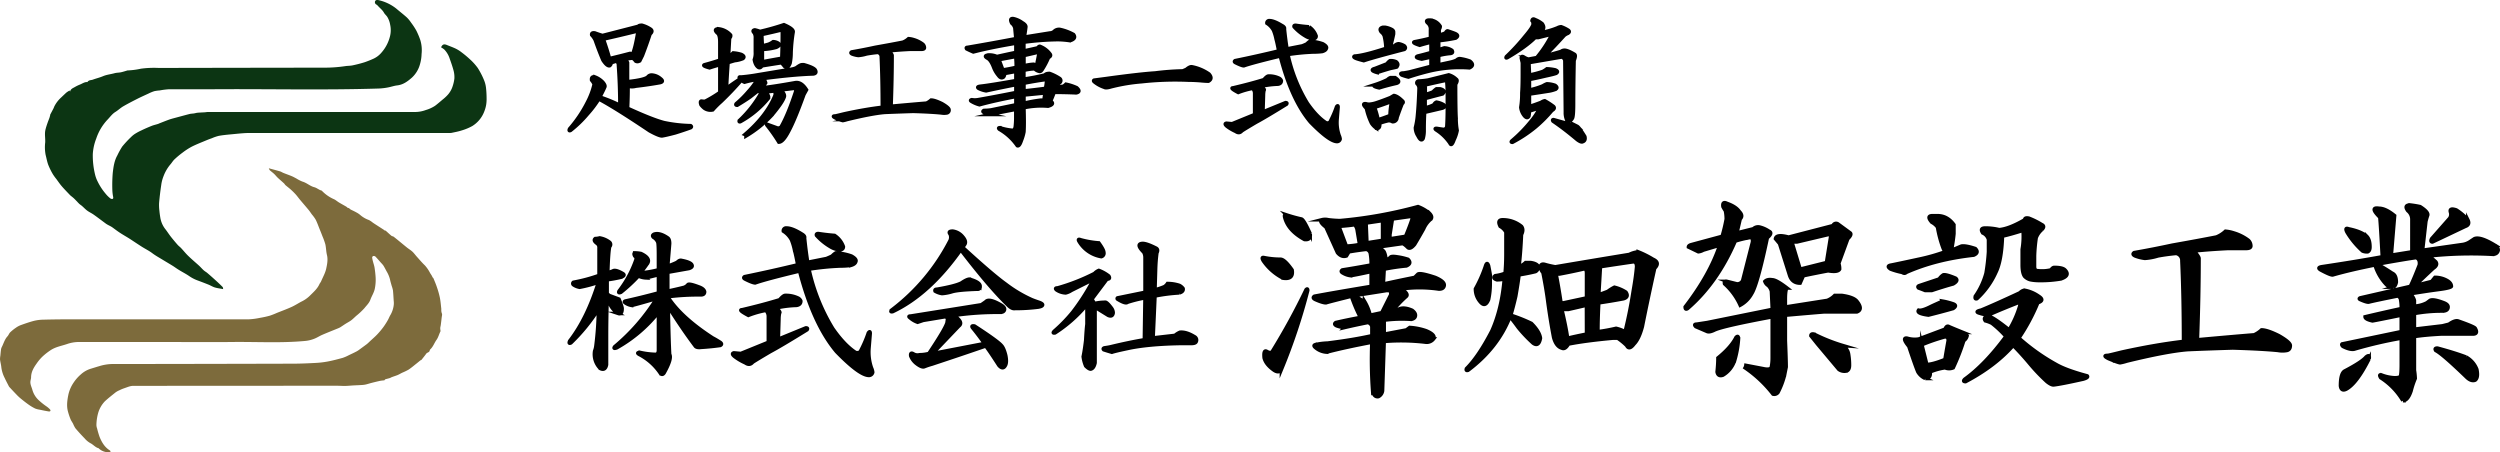 <svg xmlns="http://www.w3.org/2000/svg" viewBox="0 0 1417 256.4"><defs><style>.cls-1{fill:#7d6b3c;}.cls-2{fill:#0c3513;}.cls-3{stroke:#000;stroke-miterlimit:10;stroke-width:2px;}</style></defs><g id="&#x30EC;&#x30A4;&#x30E4;&#x30FC;_2" data-name="&#x30EC;&#x30A4;&#x30E4;&#x30FC; 2"><g id="&#x30EC;&#x30A4;&#x30E4;&#x30FC;_1-2" data-name="&#x30EC;&#x30A4;&#x30E4;&#x30FC; 1"><path class="cls-1" d="M152.37,95.38c2.39.65,4.41,1.18,6.41,1.77.65.2,1.22.62,1.86.87,1.53.62,3.1,1.15,4.62,1.79,1,.4,1.88.93,2.81,1.41a20,20,0,0,0,3.39,1.72c2.41.69,4.27,2.55,6.64,3.16,1.55.4,2.66,1.55,4.16,1.91a.47.47,0,0,1,.24.18,21.18,21.18,0,0,0,6.91,4.77c.94.47,1.74,1.2,2.64,1.75,1.32.79,2.66,1.52,4,2.29a5.19,5.19,0,0,1,.62.42c.18.14.34.43.51.42.8,0,1.13.73,1.73,1,1.11.53,2.23,1.06,3.3,1.67a11.33,11.33,0,0,1,2.2,1.55,15.56,15.56,0,0,0,4.74,2.67,13.23,13.23,0,0,1,2.16,1.47c2,1.33,4,2.59,6,3.89.33.22.64.47,1,.74.06-.13.12-.28.11-.26,1.11,1,2.24,2.07,3.43,3.06.36.3,1,.3,1.33.59,2.55,2,5.05,4.13,7.59,6.17,1,.78,2.08,1.41,3,2.27s1.71,2,2.59,2.95c1.49,1.66,2.93,3.37,4.54,4.9a20.73,20.73,0,0,1,2.88,4.24c.29.46.61.92.89,1.39a11.83,11.83,0,0,1,.55,1.12,1.32,1.32,0,0,1,.45.47c.7,1.69,1.43,3.38,2,5.12a47.79,47.79,0,0,1,1.64,5.84c.42,2.13.59,4.32.83,6.49a5.84,5.84,0,0,0,.3,2.45c.31.59,0,1.54-.09,2.33-.16,1.43-.33,2.86-.52,4.29-.07.56-.26,1.12-.3,1.69a8.15,8.15,0,0,0,.13,1.38c0,.16.09.36,0,.48-.81,1.6-1.2,3.38-2.28,4.89-1.23,1.72-1.88,3.85-3.51,5.33a1.3,1.3,0,0,0-.32.7c-.22,1.07-1.41,1-1.94,1.73-.86,1.21-1.8,2.36-2.73,3.52-.13.16-.43.16-.6.3-.75.59-1.47,1.21-2.22,1.8-1.48,1.16-2.91,2.4-4.48,3.44a32.65,32.65,0,0,1-3.62,1.75c-.92.45-1.79,1-2.72,1.37s-2.08.72-3.11,1.11c-.43.16-.82.44-1.25.57-.81.26-1.65.41-2.45.68-.25.09-.42.44-.54.57-.88.11-1.72.16-2.54.33-1.58.34-3.15.73-4.71,1.13-1.08.27-2.14.64-3.22.89a14.79,14.79,0,0,1-2.3.31c-1.65.11-3.3.16-5,.25-1.48.09-2.95.25-4.42.28s-3-.1-4.56-.1q-57.87,0-115.72.06c-1.68,0-3.37.82-5,1.34a21,21,0,0,0-2.73,1.15,10.78,10.78,0,0,0-2.23,1.24c-2,1.62-4.1,3.24-6,5a16.07,16.07,0,0,0-3.81,6.6,27,27,0,0,0-1,6.85,6,6,0,0,0,.38,1.92,46,46,0,0,0,1.46,4.94c1.24,3,2.88,5.78,5.77,7.54.21.13.32.43.48.66a3.27,3.27,0,0,1-.84.37,7.93,7.93,0,0,1-5.75-2c-.1-.09-.18-.25-.29-.28-1.85-.45-3-2.08-4.66-2.87A11.92,11.92,0,0,1,48,248.51c-1.81-1.86-3.57-3.77-5.25-5.76a15.44,15.44,0,0,1-1.32-2.56c-.44-.83-1-1.58-1.39-2.44A38.16,38.16,0,0,1,38.45,233c-.78-3.14-.31-6.25.32-9.39a19.75,19.75,0,0,1,3.13-7,22.48,22.48,0,0,1,3.94-4.41A14.79,14.79,0,0,1,51.43,209c1.61-.48,3.2-1,4.82-1.46a26.66,26.66,0,0,1,7-1.21q51.27-.06,102.56-.2c4.35,0,8.69-.19,13-.42a50.83,50.83,0,0,0,7-.82c2.86-.55,5.68-1.29,8.49-2.07a23.5,23.5,0,0,0,3.42-1.5c1.49-.7,3-1.41,4.43-2.16a12.9,12.9,0,0,0,1.66-1.1c1.37-1,2.75-2,4.09-3,.65-.51,1.23-1.12,1.84-1.68,1.42-1.32,2.9-2.57,4.23-4a44.84,44.84,0,0,0,3.47-4.19,41.65,41.65,0,0,0,2.38-3.75c.55-.94.9-2,1.49-2.92a14.78,14.78,0,0,0,1.9-6,10.11,10.11,0,0,0-.06-2c-.13-2-.22-4-.43-6A18.41,18.41,0,0,0,222,162c-.31-1.18-.7-2.35-.93-3.55a17.2,17.2,0,0,0-2-4.75c-.57-1.07-1.12-2.15-1.76-3.18A13,13,0,0,0,216,149c-1.08-1.22-2.13-2.47-3.27-3.64a1.55,1.55,0,0,0-1.25-.21,1,1,0,0,0-.54.83,14,14,0,0,0,.43,2.12c.31,1.23.75,2.43.94,3.67.29,1.91.51,3.83.61,5.75a25.38,25.38,0,0,1-.47,6.07c-.46,2.31-1.78,4.2-2.54,6.33-.69,1.92-2.18,3.23-3.35,4.74a39.67,39.67,0,0,1-4.72,4.42c-.73.67-1.44,1.36-2.19,2a12,12,0,0,1-1.36,1c-.84.52-1.71,1-2.55,1.53s-1.91,1.29-2.89,1.9a11.51,11.51,0,0,1-1.51.7c-2.91,1.19-5.84,2.34-8.73,3.59-1.58.69-3,1.67-4.65,2.27a18.78,18.78,0,0,1-4.7,1.15c-13.7,1.32-27.44.47-41.16.62s-27.53,0-41.29,0c-15.35,0-30.71,0-46.06,0a20.75,20.75,0,0,0-6.92,1.22c-3,1-6.21,1.55-8.92,3.29A34.21,34.21,0,0,0,24,202.18a24.87,24.87,0,0,0-3.16,3.76c-1.68,2.34-3.17,4.78-3.22,7.83,0,.79-.29,1.58-.38,2.38-.19,1.8.76,3.36,1.16,5a12.71,12.71,0,0,0,3.32,5.47,38.29,38.29,0,0,0,4.94,3.94A15,15,0,0,1,28.3,232a1.09,1.09,0,0,1,.3.87.92.92,0,0,1-.8.37c-1.72-.28-3.43-.62-5.14-1a12,12,0,0,1-2.76-.7,26.84,26.84,0,0,1-3.78-2.27c-1.61-1.14-3.15-2.37-4.67-3.62a28,28,0,0,1-2.29-2.2c-1.27-1.31-2.52-2.65-3.77-4a2.48,2.48,0,0,1-.4-.56c-.78-1.54-1.61-3.05-2.32-4.62a18.3,18.3,0,0,1-1.9-5.93c-.12-1.52-.56-3-.75-4.52a10.12,10.12,0,0,1,.17-2.11c.13-1.3.23-2.61.43-3.91a6.54,6.54,0,0,1,.64-1.59c.9-1.92,1.51-4,3-5.6.6-.64.87-1.6,1.49-2.21A23.88,23.88,0,0,1,9,185.77a12.25,12.25,0,0,1,2.73-1.48c2.5-.89,5-1.78,7.56-2.44a23.73,23.73,0,0,1,5.25-.66Q31.6,181,38.7,181q51.1,0,102.2,0a39.19,39.19,0,0,0,6.43-.84,55.05,55.05,0,0,0,5.53-1.21,42.28,42.28,0,0,0,4.07-1.59c2.75-1.1,5.55-2.12,8.25-3.34,1.9-.86,3.66-2,5.52-3a17.86,17.86,0,0,0,4.9-3.38c2-2,4.21-3.86,5.43-6.55.27-.59.75-1.09,1-1.69,1-2.37,2.34-4.68,2.87-7.15s1.07-5.1.41-7.76c-.48-1.94-.46-4-.9-6a37.48,37.48,0,0,0-1.66-4.62c-.49-1.3-1-2.59-1.54-3.88-.74-1.83-1.39-3.7-2.26-5.45a22.06,22.06,0,0,0-2.17-3c-.61-.84-1.18-1.73-1.84-2.53-1.57-1.9-3.2-3.76-4.78-5.65-.85-1-1.61-2.09-2.48-3.08a36.25,36.25,0,0,0-2.63-2.63c-1-.93-2.15-1.76-3.2-2.67-.35-.3-.56-.76-.9-1.07-1.16-1.07-2.38-2.09-3.53-3.17-.73-.69-1.34-1.5-2.07-2.19s-1.64-1.34-2.42-2.05A4.4,4.4,0,0,1,152.37,95.38Z"></path><path class="cls-2" d="M250,26.83c.73-1.67,1.63-2,3.18-1.37s3.42,1.3,5.07,2.08a18.71,18.71,0,0,1,3.21,2,56.5,56.5,0,0,1,4.82,4,31.88,31.88,0,0,1,4.52,5,44,44,0,0,1,3.54,6.86,15.89,15.89,0,0,1,1.13,4.37,53.63,53.63,0,0,1,.33,5.82,20.54,20.54,0,0,1-.21,3.59,17.78,17.78,0,0,1-1,3.73,16.56,16.56,0,0,1-6.88,8.52,29.52,29.52,0,0,1-5.91,2.47c-1.91.63-3.91,1-5.87,1.41a5.43,5.43,0,0,1-1.21.06q-56.53,0-113.08,0c-3.61,0-7.22.47-10.82.79-2.29.21-4.58.44-6.84.85a24.5,24.5,0,0,0-3.84,1.31c-1.08.39-2.16.78-3.22,1.23-2.73,1.15-5.5,2.21-8.14,3.53a38,38,0,0,0-5.12,3.29A50.5,50.5,0,0,0,99,90.23c-1,.9-1.64,2.12-2.54,3.1a22.52,22.52,0,0,0-3.77,6.54,20.42,20.42,0,0,0-1.3,5c-.51,3.38-.92,6.79-1.22,10.2a25.93,25.93,0,0,0,.19,4.48c.13,1.46.35,2.92.6,4.37a16,16,0,0,0,.61,2.12,14,14,0,0,0,2.37,4.12c1.08,1.45,2.08,3,3.19,4.38s2.35,2.88,3.59,4.27c.64.71,1.45,1.26,2.1,2,1.34,1.43,2.56,3,4,4.35,1.92,1.87,4,3.6,6,5.42.92.85,1.73,1.82,2.67,2.65.65.6,1.47,1,2.14,1.6,1.7,1.45,3.37,2.94,5,4.44,1.21,1.1,2.4,2.23,3.55,3.39.22.23.2.69.33,1.21-1.77-.34-3.29-.51-4.74-.94-1.24-.38-2.37-1.11-3.58-1.6-2.11-.85-4.23-1.65-6.36-2.44a21.19,21.19,0,0,1-4.66-2.45c-1.89-1.29-4-2.34-5.91-3.54-1-.61-2-1.33-3-2-2-1.25-4.07-2.45-6.1-3.69s-4-2.31-5.83-3.69-3.88-2.38-5.81-3.59c-2.37-1.5-4.69-3.08-7-4.58-1.84-1.17-3.75-2.23-5.57-3.42-1.53-1-3-2.15-4.47-3.2a19.85,19.85,0,0,0-1.81-1,16.67,16.67,0,0,1-1.54-.89c-2.33-1.71-4.63-3.49-7-5.16-1.16-.83-2.5-1.42-3.65-2.26s-2-1.82-3.05-2.71c-.52-.45-1.12-.79-1.61-1.27-1-1-1.87-2-2.85-2.93-.62-.6-1.33-1.11-2-1.67a3.87,3.87,0,0,1-.41-.4c-1.05-1.1-2.11-2.19-3.13-3.3-.75-.81-1.49-1.63-2.17-2.5s-1.53-2.08-2.29-3.12a29,29,0,0,1-2-2.77,39,39,0,0,1-2.6-5.27c-.68-1.81-1-3.76-1.5-5.65a23.24,23.24,0,0,1-.25-7.11c.09-1.68-.15-3.37-.12-5A11,11,0,0,1,25.89,73c.33-1.22.73-2.41,1.15-3.6.31-.9.69-1.77,1-2.66.16-.46.27-1,.4-1.43,0-.09,0-.22,0-.3.61-1.17,1.24-2.33,1.85-3.51.23-.46.39-1,.63-1.44a17.53,17.53,0,0,1,3.73-4.79c1-.94,2-1.92,3-2.82a15,15,0,0,1,1.82-1.16l.24.7c.29-1.58,1.55-2,2.63-2.61A19.62,19.62,0,0,1,45.13,48c1.46-.54,2.76-1.62,4.44-1.49.66-1.19,2-1,3-1.35,1.94-.72,4-1.19,5.88-2,2.1-.88,4.34-1.06,6.49-1.67,1.14-.32,2.37-.27,3.54-.51S70.84,40.35,72,40c.06,0,.12-.07.18-.07a42.87,42.87,0,0,0,7.73-1,55.48,55.48,0,0,1,10-.42q46.82-.1,93.63-.16a78.45,78.45,0,0,0,12.06-.85c1.41-.22,2.88-.16,4.28-.46,2.28-.48,4.56-1.06,6.78-1.76a56.38,56.38,0,0,0,5.25-2.11,13,13,0,0,0,4.26-3.3,21.86,21.86,0,0,0,4.8-9,14.17,14.17,0,0,0,.18-6.8,12.43,12.43,0,0,0-1.62-4.46c-.55-.87-1.43-1.54-1.92-2.44-.87-1.58-2.33-2.58-3.45-3.9a4.57,4.57,0,0,0-.66-.58c-.15-.12-.35-.19-.5-.32a1.48,1.48,0,0,1-.2-2A1.58,1.58,0,0,1,214.2,0a24.87,24.87,0,0,1,10.57,5c1.91,1.65,3.93,3.18,5.8,4.87A18.12,18.12,0,0,1,233,12.82,39.43,39.43,0,0,1,236,17.39a44.55,44.55,0,0,1,2.17,5.13,19.65,19.65,0,0,1,.78,8.1,22.91,22.91,0,0,1-1,6.12A16,16,0,0,1,233.47,44c-2.45,2.14-4.92,4-8.29,4.4-1.8.2-3.54.85-5.33,1.17a34.58,34.58,0,0,1-5.06.6c-31.63,1-63.26.18-94.89.42-8.05.06-16.09,0-24.14,0a42.92,42.92,0,0,0-5.24.67,22.56,22.56,0,0,0-3,.4A22.12,22.12,0,0,0,84.23,53c-2.14,1-4.28,1.94-6.37,3-2.68,1.36-5.36,2.74-8,4.26-1.57.92-2.91,2.23-4.46,3.19-1.82,1.13-3,2.86-4.45,4.36a29.08,29.08,0,0,0-6.41,10.76,28.59,28.59,0,0,0-1.94,8.74A45.31,45.31,0,0,0,53.9,99a17.84,17.84,0,0,0,1.5,4,32.6,32.6,0,0,0,4.38,6.7,16.66,16.66,0,0,0,2.72,2.72,1.62,1.62,0,0,0,1.32.32c.58-.29.33-1,.24-1.52a24.71,24.71,0,0,1-.39-3.73A83.89,83.89,0,0,1,63.91,98c.4-3.38.85-6.82,2.58-9.89a43.26,43.26,0,0,1,2.76-5,57.38,57.38,0,0,1,5-5.4,13.35,13.35,0,0,1,2.51-2,29.46,29.46,0,0,1,3.42-1.82C82,73,84,72.14,85.91,71.37c1.16-.46,2.39-.73,3.59-1.1.18,0,.35-.16.53-.23,1.9-.74,3.8-1.51,5.72-2.21,1.11-.4,2.26-.69,3.39-1l4.68-1.26c1.27-.34,2.54-.68,3.83-1,.75-.16,1.53-.16,2.29-.28s1.35-.33,2-.39c1.24-.12,2.49-.14,3.74-.23.73,0,1.46-.19,2.19-.19q58.53,0,117,0a17.76,17.76,0,0,0,6.43-1.1,20,20,0,0,0,5.3-2.42c1.48-1.12,2.89-2.35,4.31-3.55a22.13,22.13,0,0,0,2.44-2.2,13.28,13.28,0,0,0,3.24-5.42,22.64,22.64,0,0,0,.95-4.17,14.42,14.42,0,0,0-.4-4.39c-.62-2.39-1.44-4.74-2.28-7.06A13,13,0,0,0,251.75,28,13.35,13.35,0,0,0,250,26.83Z"></path><path class="cls-3" d="M368.47,16.36q2,1.17,0,2.91-2,6.11-4.36,12.21l-1.45,2.9a2.07,2.07,0,0,1-2.32.29,7.58,7.58,0,0,0-1.75-1.74c-1.74.19-3.2.39-4.36.58a6,6,0,0,1,1.46,2V46.3c7-.77,10.84-1.75,11.62-2.91a2.79,2.79,0,0,1,2-.87,8.28,8.28,0,0,1,5,2c1.54,1.17,1.45,1.94-.29,2.33q-6.4,1.15-13.66,2a8.26,8.26,0,0,1-4.36,0q0,6.41-.29,12.5,13.95,6.39,20.63,8.14a80.75,80.75,0,0,0,15.11,1.74c.58.39.58.78,0,1.16q-4.06,1.45-8.72,2.91-5.52,1.45-7.55,1.74-1.74,0-7-2.9-19.47-13.08-28.77-18A60.21,60.21,0,0,1,333,64.61a64.26,64.26,0,0,1-9.59,9.3c-.78.38-1,.09-.58-.88A71.76,71.76,0,0,0,333,57.92a42.37,42.37,0,0,0,3.78-10.17,8.9,8.9,0,0,0-1.46-2.32c-.19-1.55.48-2.13,2-1.75a12.05,12.05,0,0,1,4.36,2.91c1,1.16,1.35,2,1.16,2.61Q342,51.24,340,55a84.91,84.91,0,0,1,11.34,4.65q0-11.62-.88-23.54a2.77,2.77,0,0,0-1.16-1.46c-1.16.39-2.13.68-2.9.87a2,2,0,0,1-.88,1.75c-1,.19-2.23-.87-3.77-3.2q-2.34-5.52-4.36-11.33a11.14,11.14,0,0,0-2-2.91c-.19-1,.39-1.35,1.75-1.16,1.54.58,3,1.07,4.36,1.45l20.34-5.23c.19-.39.87-.58,2-.58A16.51,16.51,0,0,1,368.47,16.36ZM342,22.18q2,5.52,3.48,11,6.11-1.45,11.63-2.91a4.56,4.56,0,0,0,1.45.29q1.46-3.2,2.91-11.91.28-.87-.87-.87Q351,20.15,342,22.18Z"></path><path class="cls-3" d="M414.1,19.85a1.66,1.66,0,0,1-.58,1.74q-.3,5.23-.58,10.76A29,29,0,0,0,415.55,30a20.16,20.16,0,0,1,4.65.87q2.32,1.17.88,2.33a16.33,16.33,0,0,1-4.65,1.16c-1.36.39-2.62.78-3.78,1.16q-.58,8.15-.87,14.54,3.48-2.62,7.55-5.24c-.58-1-.39-1.35.58-1.16q3.49-.28,7.27-.87l20.92-3.49a10.55,10.55,0,0,0,3.2-.87c1.55-1.16,2.62-1.74,3.2-1.74h1.16q5.23,1.45,6.39,2.9c.78,1.36.39,2.14-1.16,2.33q-10.75.29-28.48,2.61c1.16,1.17,1.64,2,1.45,2.62a13.41,13.41,0,0,1-2,2.61q5.81-.57,18.89-2.9,3.48-.59,6.39,4.07l-1.45,2.61q-5.24,14.53-8.72,20.93-3.19,6.11-5.52,6.1A93.49,93.49,0,0,0,434.73,71a.37.37,0,0,1,0-.58l6.4,2.32a12.42,12.42,0,0,1,1.45-.58q4.07-7,8.43-20.34a1.42,1.42,0,0,0-.87-1.74q-4.65.59-7.56.87,2.32,2.32,2,3.78-.89,3.2-7.27,10.75A65.87,65.87,0,0,1,422.82,77.1a.93.93,0,0,0-.58-.87q12.5-10.74,17.14-22.38V51.53c-1.74.19-3.58.39-5.52.58a5.24,5.24,0,0,1,1.75,2.62v.87a54.17,54.17,0,0,1-16,13.37c-.58.19-.77,0-.58-.59a65.55,65.55,0,0,0,12.5-16,4.12,4.12,0,0,0-2.33-.58c-1,.78-2.32,1.84-4.07,3.2-1.93,1.35-4.36,2.9-7.26,4.65-.78,0-1-.29-.58-.88a59.48,59.48,0,0,0,7-7,39,39,0,0,0,4.94-6.69A49.36,49.36,0,0,0,422,46.59a4.56,4.56,0,0,1-1.75-1.16q-5.52,6.39-11.62,12.2a53.21,53.21,0,0,0-4.65,4.65,6.07,6.07,0,0,1-4.65-.87,10.33,10.33,0,0,1-2-2c-.58-1.75-.29-2.42.88-2h1.45A71.19,71.19,0,0,0,408,52.4V36.71c-2.14.58-4.07,1.16-5.81,1.74q-4.37-1.16-2.91-1.74c2.91-.78,5.81-1.65,8.72-2.62V23.92q0-4.37-1.46-5.23-2.32-2.32.88-2.33A10.78,10.78,0,0,1,414.1,19.85Zm35.46-1.74A91.09,91.09,0,0,0,448.39,30a29.28,29.28,0,0,1-.58,5.81C447,38,446,38.55,444.62,37.58a15.06,15.06,0,0,0-1.75-2c-3.88.59-7.55,1.17-11,1.75q-.87,1.45-2,.87c-1.16-.77-1.93-2.23-2.32-4.36a10.92,10.92,0,0,0,.58-4.36V21.59a5.41,5.41,0,0,0-.58-2.9c-1-1-.87-1.55.29-1.75a17.24,17.24,0,0,1,2.91.88A138,138,0,0,0,444.33,14C448,15.59,449.75,16.94,449.56,18.11Zm-17.73,1.45c0,1.36.09,3.49.29,6.39,1-.19,2.13-.48,3.49-.87a11.17,11.17,0,0,0,2.61-1.45,5.63,5.63,0,0,1,2.91.87c1,.78.58,1.55-1.16,2.33A33.7,33.7,0,0,1,432.12,28v7q4.65-.87,11-2,.29-7.26.29-14.24c0-1-.19-1.55-.58-1.75C440,17.72,436.28,18.59,431.83,19.56Z"></path><path class="cls-3" d="M517.85,22.47a16.13,16.13,0,0,1,5.23,2.61,2.8,2.8,0,0,1,.88,2c0,.58-.59.87-1.75.87h-6.39q-6.11.29-11.92.87c1.17,1.36,1.75,2.23,1.75,2.62q0,12.78-.58,28.77,12.78-1.16,20.05-1.75a9.61,9.61,0,0,0,2.61-1.74c1.36,0,3.39.68,6.11,2q4.06,2.34,4.07,3.49A1.57,1.57,0,0,1,536.74,64a9,9,0,0,1-3.19,0q-5.82-.59-16-.88-9.58.3-16,.58-7.27.59-21.51,4.07a17.18,17.18,0,0,1-2.32.58,20.22,20.22,0,0,1-4.07-1.45c-1.56-.77-1.65-1.16-.29-1.16q.28,0,4.94-1.16,11.91-2.62,21.79-3.78,0-15.69-.58-28.48a2.52,2.52,0,0,0-2-2.62q-3.21.3-6.39.87a20.51,20.51,0,0,1-4.65.88A14.36,14.36,0,0,1,483,30.6c-.78-.38-.87-.77-.29-1.16q6.68-1.15,13.37-2.61,9.87-1.75,15.69-2.91a10.31,10.31,0,0,0,3.2-2A12.17,12.17,0,0,1,517.85,22.47Z"></path><path class="cls-3" d="M579.46,12.88c1.36.77,2,1.55,2,2.32q-.3,2.61-.87,5.81l14.53-2.32a3.66,3.66,0,0,0,2.61-1.16,4,4,0,0,1,2.91-.88,28.17,28.17,0,0,1,7.85,2.91c1.16,1.55.48,2.72-2,3.49a47.47,47.47,0,0,0-7.26-.58,158.34,158.34,0,0,0-18.89,1.45v4.94q4.06-.87,7.84-1.74c.39-.58.77-.88,1.17-.88a12.88,12.88,0,0,1,5.81,4.36q.87,1.17-.87,2a42.77,42.77,0,0,1-3.49,6.68c-.58,1-1.16,1.36-1.75,1.16A5,5,0,0,1,586.44,39a28.48,28.48,0,0,0-6.1.87v4.94a115.79,115.79,0,0,0,11.91-2.32c.39-.58,1.26-.87,2.62-.87a27.23,27.23,0,0,1,5.81,2.9,1.46,1.46,0,0,1,0,2.33c-.58.19-1.07,1-1.45,2.32a29.36,29.36,0,0,0,3.48-.29,8.76,8.76,0,0,0,1.46-1.16,28.88,28.88,0,0,1,6.1,2q2.61,2.34-.29,2.91-5.82-.28-12.5-.29a48.4,48.4,0,0,1-2,4.94c1.74,1.16,1.26,2.14-1.45,2.91a46.67,46.67,0,0,0-13.66.87q.28,9.59,0,13.66a25.66,25.66,0,0,1-1.46,4.94c-.77,2.32-1.55,3.29-2.32,2.91a31.22,31.22,0,0,0-10.17-9.31c-.58-.58-.49-.87.29-.87a34.51,34.51,0,0,0,7,1.46c1,0,1.55-.68,1.75-2a43.45,43.45,0,0,0,.29-4.65V62q-10.47,2-14.53,2.91a17.15,17.15,0,0,1-3.49-1.17c-.78-.38-.78-.77,0-1.16a28,28,0,0,0,4.07-.29l14-2.9V54.73q-12.21,2.33-20.64,4.65a17.57,17.57,0,0,1-4.65-2c-.58-.38-.48-.68.29-.87a10.68,10.68,0,0,0,3.49,0q8.43-1.45,21.51-4.07V48q-10.19,2-16.86,3.49a14.28,14.28,0,0,1-4.36-1.45c-.78-.59-.39-1,1.16-1.17q5.24-.57,20.06-3.19V40.48c-3.11.59-5.23,1-6.4,1.17a2.8,2.8,0,0,1-.58,2q-1.46,1.17-2.9-.87a15.59,15.59,0,0,1-2.62-4.36c-1.16-3.1-2.43-4.94-3.78-5.52q-2.32-1.45,1.16-1.75a11,11,0,0,1,4.36.88q5.24-1.17,10.76-2.33V24.5q-11.93,2-20.64,4.07l-3.49.87c-1.35-.58-2.61-1.16-3.77-1.74-.39-.58-.2-.87.58-.87q13.65-2.32,27.32-4.94c-.2-1.94-.39-4-.59-6.11a5.24,5.24,0,0,0-1.74-2.61q-1.46-2.91.87-2.62A13.1,13.1,0,0,1,579.46,12.88ZM566.39,33.8l.29,1.16,1.74,4.65c2.52-.38,5-.87,7.56-1.45a47.58,47.58,0,0,0-.29-6.1Zm14-2.32v5.81a29.33,29.33,0,0,1,5.52-.87,1.44,1.44,0,0,0,1.74,0c.39-1.75.77-3.68,1.16-5.82a.77.77,0,0,0-.87-.87Zm0,15.69v4.36q5.8-.59,12.2-1.45a32.35,32.35,0,0,0,.58-3.78c.19-.77,0-1.17-.58-1.17C589.44,45.53,585.37,46.2,580.34,47.17Zm0,6.68V58.5a80.78,80.78,0,0,1,9.59-1.74h1.74c.19-1.55.39-2.91.58-4.07C588.37,53.08,584.41,53.47,580.34,53.85Z"></path><path class="cls-3" d="M675.66,37.87a25.25,25.25,0,0,1,9.59,4.07q2.32,2.61-.29,4.07c-1.16,0-2.72-.1-4.65-.29q-3.48-.28-6.68-.29a174.35,174.35,0,0,0-26.45.87,102.37,102.37,0,0,0-17.44,2.9c-1.94.58-3.19.68-3.78.29a17.68,17.68,0,0,1-5.81-3.19q-.58-.59,0-.87l6.69-.88q18.88-2.61,27.9-3.19a147.74,147.74,0,0,1,15.69-1.17l2-.87C673.82,38.16,674.88,37.68,675.66,37.87Z"></path><path class="cls-3" d="M719,43.1a13.06,13.06,0,0,1,5.82,1.16,2.67,2.67,0,0,1,1.45,1.46c0,1.16-.68,1.84-2,2a51,51,0,0,0-9.3,1.16c1.36,1.36,1.84,2.14,1.46,2.33a14.34,14.34,0,0,0-.29,2.9l-.29,9.3,12.78-5.23c.78,0,1,.29.58.87Q716.94,66.64,712,69.26q-6.4,3.78-8.14,4.94c-1,1.16-2.13,1.25-3.49.29a25.93,25.93,0,0,1-4.94-2.91c-1.16-1-1.26-1.55-.29-1.74l3.2.29,12.79-5.23V53a3.91,3.91,0,0,0-1.17-2.9,44.81,44.81,0,0,0-8.13,2.32c-3.3-1.74-4.27-2.62-2.91-2.62q9.87-2.31,17.44-4.65C717.51,43.78,718.38,43.1,719,43.1Zm7.85-28.48c1,.58,1.35,1.16,1.16,1.74q.59,5.82,1.46,11.34L738.14,26c1-.38,1.84-.77,2.62-1.16a8.09,8.09,0,0,1,1.74-1.45,26.17,26.17,0,0,1,7.27,1.45c1.74,1,2.42,1.84,2,2.62-.19.77-1,1.35-2.32,1.74a38.73,38.73,0,0,1-4.94.29A125.2,125.2,0,0,0,730,30.89a89.24,89.24,0,0,0,11,27.61q5.24,7.56,10.46,11a2.09,2.09,0,0,0,2.33-.29,58.09,58.09,0,0,0,3.78-8.72c.58-.77.87-.68.87.29-.2,2.32-.39,4.65-.58,7a22.46,22.46,0,0,0,1.16,9,6.89,6.89,0,0,1,.58,2,1.8,1.8,0,0,1-2,1.45q-4.36-.28-14.83-11Q732,56.46,725.65,31.77,709.95,35.55,705,37.29q-1.15,0-4.65-1.75c-.77-.38-.87-.77-.29-1.16q12.79-2.61,24.71-5.52c-.59-3.1-1.07-5.33-1.46-6.68a27.16,27.16,0,0,0-1.45-4.95,10.82,10.82,0,0,0-3.78-4.06,1.29,1.29,0,0,1,1.45-1.46C721.29,11.71,723.71,12.69,726.81,14.62Zm15.11.58A10.27,10.27,0,0,1,746,20.43c0,1-.58,1.46-1.74,1.46a9.5,9.5,0,0,1-4.36-1.46,26.92,26.92,0,0,1-6.4-5.23c-.19-.58.1-.87.88-.87Q738.14,14.92,741.92,15.2Z"></path><path class="cls-3" d="M785.22,15.49a12.46,12.46,0,0,1,3.49,1.16c.77.39,1.16.88,1.16,1.46v1.16q-.58,2.91-1.74,7.27l2.33-.59a3.34,3.34,0,0,1,2.32-1.16A9.23,9.23,0,0,1,796,26q1.15,1.17,0,2-16.86,4.35-23,6.39c-1.55-.38-2.91-.77-4.07-1.16-1.55-.58-1.94-1.06-1.16-1.45q5.22-.29,17.72-4.36V26.24a36.63,36.63,0,0,0-.87-5.81,5.31,5.31,0,0,0-1.74-2.32q-1.46-2,.87-2.62Zm-4.94,57.25a10.27,10.27,0,0,1-2.9-2.9,37.19,37.19,0,0,1-2.91-8.43c-1.94-1.93-2-2.81-.29-2.62a6.28,6.28,0,0,0,2,.29,16.89,16.89,0,0,0,4.06-.87c2.33-.77,4.94-1.74,7.85-2.9,1-.58,1.64-1,2-1.17q2,.3,4.65,2.91,1.15.87,0,1.74-1.17,2.91-2.91,7.85A2.38,2.38,0,0,1,789.29,69a4.09,4.09,0,0,0-2.32-.59A38.6,38.6,0,0,0,782,69.84C782.22,72,781.64,72.94,780.28,72.74ZM791.33,35q1.74,1.45.29,2.91.87,0-3.49.87c-2.71.78-5.23,1.55-7.56,2.33a11,11,0,0,1-2.32-.88c-.78-.58-.39-1.06,1.16-1.45l6.69-2.61a7,7,0,0,1,1.74-1.75A7.11,7.11,0,0,1,791.33,35Zm-.58,9c2.32,1.56,2.61,2.62.87,3.2q-5.24,1.17-9.88,2.61-4.08-.87-2.62-1.74a54.94,54.94,0,0,0,7.27-2.91A4.64,4.64,0,0,1,788.13,44Zm-2.91,21.51a46.73,46.73,0,0,1,.58-6.1c.19-1.36-.1-1.84-.87-1.46-3.1,1.16-5.91,2.14-8.43,2.91a44.52,44.52,0,0,1,2,7Q784.06,66.93,787.84,65.48Zm23.25-54.06a7.21,7.21,0,0,1,5.23,3.49,3.09,3.09,0,0,1-.58,1.74v3.2c1.35-.39,2.52-.77,3.49-1.16.58-1,1.06-1.36,1.45-1.16,1.74.58,3.1,1.06,4.07,1.45q2.61,1.17.29,2.61a91.26,91.26,0,0,1-9.59,1.46v5.23a22,22,0,0,1,3.2-1.16A8.35,8.35,0,0,1,823,28.57c.58,1,.29,1.55-.88,1.74a36.84,36.84,0,0,0-6.68,1.17v5.23q2.61-.59,6.68-1.46a18.11,18.11,0,0,0,3.49-1.16,2.51,2.51,0,0,1,1.74-.87,25.58,25.58,0,0,1,5.82,1.45c1.93,1.56,1.84,2.81-.29,3.78a74.43,74.43,0,0,0-22.38,1.74q-6.1,1.47-12.21,3.49a28.71,28.71,0,0,1-3.78-1.16c-1-.77-.58-1.16,1.17-1.16,1.16-.19,2.22-.39,3.19-.58l12.21-3.2V32.35l-5.23,1.16c-2.91-.58-3.68-1.16-2.33-1.74,2.52-.59,5-1.26,7.56-2V23.92c-2.32.58-4.46,1.16-6.39,1.74-3.11-1-4.07-1.64-2.91-2q4.65-.87,9-2V16.94a4.44,4.44,0,0,0-1.74-4.06C808.08,11.71,808.77,11.23,811.09,11.42Zm14.24,33.42c.77.39.68,1.36-.29,2.91q0,14.53.29,19.18a38.87,38.87,0,0,0,.58,7,21.28,21.28,0,0,1-1.74,5.23q-1.45,4.06-2.33,2A26.7,26.7,0,0,0,814,73.62c-.78-.59-.69-.88.29-.88,1.16.2,2.42.39,3.77.58a1.87,1.87,0,0,0,2-1.74c.19-2.9.29-6.49.29-10.75V53.56c0-2.51-.1-4.84-.29-7,0-.77-.39-1.06-1.16-.87q-5.54,1.16-11.63,2.61a2,2,0,0,1,.58,1.45v3.78a28.22,28.22,0,0,0,4.36-1.45,10.31,10.31,0,0,1,2-1.74h2q3.49.87,1.45,2.9-4.65,1.17-9.88,2.62v5.23a19.65,19.65,0,0,0,4.94-1.74,2.69,2.69,0,0,1,1.46-1.46,11.57,11.57,0,0,1,4.07,1.46c.77,1,.48,1.64-.88,2l-9.88,2.32q-.29,4.37-.29,9.89a16.3,16.3,0,0,1-.58,4.94c-.78,1.35-1.74.87-2.91-1.46a8.7,8.7,0,0,1-1.45-4.65,43.33,43.33,0,0,0,1.16-7q.59-6.11.88-14.82a3.77,3.77,0,0,0-1.17-3.2,1.06,1.06,0,0,1,.88-1.45,40.35,40.35,0,0,0,5.52-.58l11.62-2.91A10.29,10.29,0,0,1,825.33,44.84Z"></path><path class="cls-3" d="M874.15,13.46c.78,1.16,1,2.13.59,2.9a5,5,0,0,1-.88,2,42.52,42.52,0,0,0,9-2.62,4.83,4.83,0,0,1,2-.58,20.33,20.33,0,0,1,4.07,2c.77.59.67,1.17-.3,1.75a7.55,7.55,0,0,0-2,1.16q-5.24,5.82-11,11.63,8.71-2.32,9.3-2.62a2.78,2.78,0,0,1,1.45-.58c1.16-.19,3.2.58,6.1,2.32.59.39.48,1.56-.29,3.49q-.28,14.25-.29,24.41,0,6.69-.58,8.14c-1,1.94-2.13,2.14-3.49.58a10.21,10.21,0,0,1-.58-3.78l-.29-29.35a2.64,2.64,0,0,0-1.74-2l-18.6,3.19.29,7a55.43,55.43,0,0,0,7.56-2A15.2,15.2,0,0,0,876.77,39a25.7,25.7,0,0,1,4.65.58c1.55.58,1.74,1.27.58,2q-1.74.59-5.81,1.45-6.11,1.45-9.3,2V51a44.26,44.26,0,0,0,7.56-2.33,13.44,13.44,0,0,1,2.32-1.16,15,15,0,0,1,4.65.87q2,1.45,0,2.33a20.28,20.28,0,0,1-3.2.87q-5.52.87-11.33,1.74v7q2.9-.87,6.68-2.33a5.07,5.07,0,0,1,2-.87,42.64,42.64,0,0,1,4.94,3.2c.77.77.48,1.55-.87,2.32a74.83,74.83,0,0,1-9.59,9.59,76.62,76.62,0,0,1-12.79,8.43c-.78,0-.87-.29-.29-.87a80,80,0,0,0,10.75-11,33.87,33.87,0,0,0,4.36-6.4c.19-.58,0-.87-.58-.87-1.94.58-3.49,1.07-4.65,1.45a15.11,15.11,0,0,1-.29,2.91c-.58,1-1.36,1-2.33,0A9,9,0,0,1,862,60.83a47.59,47.59,0,0,0,.58-8.14c.19-2.32.29-5.91.29-10.75v-6.4c-.19-.77-.39-1.64-.58-2.61,0-1,.48-1.16,1.45-.58a8,8,0,0,0,2.62,1.16l4.65-.87a67.07,67.07,0,0,0,8.14-12.21q.28-.87-.3-.87l-7,1.74h-1.74q-5.24,5.23-15.7,11.34c-.77.39-1,.19-.58-.58a116.8,116.8,0,0,0,10.46-11.34c3.3-3.87,4.84-6.29,4.65-7.26a2.39,2.39,0,0,0-.58-1.75c.19-1,.77-1.16,1.75-.58A15,15,0,0,1,874.15,13.46Zm19.77,58.12q1.16.58,4.36,5.81c.38,1.55,0,2.52-1.17,2.91-.58.39-1.64,0-3.19-1.16Q886.65,73,880.26,68.68c-.39-.59-.29-.88.29-.88C884,68.78,888.49,70,893.92,71.58Z"></path><path class="cls-3" d="M345.55,137.33a1.7,1.7,0,0,1,0,2.48q-.72,3.18-1.06,14.87c1.18-.47,2.12-.82,2.83-1.06.94-.71,2.83-.23,5.67,1.42q1.77,1.05-1.07,2.12a77.69,77.69,0,0,1-7.79,1.42v7.79l1.07,1.06,5.66,2.12q1.77,4.26,1.77,5.32,0,3.54-2.12,2.83a12,12,0,0,1-4.25-4.25q-1.06-2.13-2.13-4.6-.35,11.68-.35,21.6v16.29c-.48,2.35-1.65,3.06-3.54,2.12a11.39,11.39,0,0,1-3.19-9.91,11.71,11.71,0,0,0,.71-2.84,176,176,0,0,0,1.42-20.89,102.66,102.66,0,0,1-15.58,19.12c-1,.48-1.19.12-.71-1.06q9.9-12.75,16.29-33.29a73.48,73.48,0,0,1-10.63,2.84,8.75,8.75,0,0,1-3.54-1.42.89.89,0,0,1,0-1.42,91.41,91.41,0,0,0,14.52-3.89V140.52a2.75,2.75,0,0,0-1.06-2.48c-1.66-1.18-2-2.13-1.06-2.83a10.35,10.35,0,0,0,2.48-.36A12.68,12.68,0,0,1,345.55,137.33Zm32.93-2.48c.71.48,1.07,1.54,1.07,3.19q-.36,4.61-1.07,12.75a40.44,40.44,0,0,0,5.31-2.13c.94-.94,1.77-1.29,2.48-1.06q5.67,1.07,6,2.83.36,1.06-1.77,1.77l-12,2.13V165q5-1.06,9.21-2.12a5.52,5.52,0,0,0,2.12-1.42c.24-.71,2.25-.35,6,1.06q3.19,1.07,3.54,2.84c0,1.18-.7,1.77-2.12,1.77a136.45,136.45,0,0,0-18.77,1.06q7.44,11.69,25.5,23.37,1.41.7,4.25,2.48,1.41,1.06,0,1.77c-3.31.47-6.85.83-10.63,1.06-1.89.24-3.07,0-3.54-.71q-7.43-9.9-15.22-22.31v5q.35,15.59.71,22,1.41,2.47-3.19,10.62-1.07,1.41-2.13,0a32.19,32.19,0,0,0-12-10.62c-1.18-.71-.94-1.07.71-1.07a45.72,45.72,0,0,0,8.5,1.07c1.18,0,1.77-.83,1.77-2.48V177a80,80,0,0,1-23.72,20.18c-1.42.48-1.77.24-1.07-.7a112.9,112.9,0,0,0,23.73-27.27c-9,2.6-13.69,3.9-14.17,3.9a8.91,8.91,0,0,1-3.54-1.42c-.7-.47-.7-.83,0-1.06q8.14-1.77,18.77-4.61V155.74l-7.08,1.77a11.06,11.06,0,0,1-4.25-1.06,90.16,90.16,0,0,1-9.92,9.21c-1.18.48-1.53.24-1.06-.71a62.67,62.67,0,0,0,9.56-17.7,1.81,1.81,0,0,0-.7-2.13q-.72-1.41,0-1.77a18.63,18.63,0,0,1,3.54.35q5.31,2.49,3.89,5.32a59.13,59.13,0,0,1-4.25,5.66,59,59,0,0,0,10.27-1.77v-8.14q0-6.37-.35-7.44a5.8,5.8,0,0,0-2.48-2.83c-.71-.71-.59-1.3.35-1.77Q373.89,131.67,378.48,134.85Z"></path><path class="cls-3" d="M445.05,167.43a15.87,15.87,0,0,1,7.09,1.42,3.27,3.27,0,0,1,1.77,1.77c0,1.41-.83,2.24-2.48,2.48a60.37,60.37,0,0,0-11.33,1.41q2.47,2.49,1.77,2.83a17.89,17.89,0,0,0-.36,3.55l-.35,11.33,15.58-6.38c.94,0,1.18.36.71,1.07q-14.88,9.21-20.89,12.39-7.8,4.6-9.92,6c-1.18,1.42-2.6,1.53-4.25.35a30.75,30.75,0,0,1-6-3.54C415,201,414.83,200.25,416,200l3.89.35L435.49,194V179.47a4.8,4.8,0,0,0-1.41-3.54,53.84,53.84,0,0,0-9.92,2.83c-4-2.12-5.19-3.19-3.54-3.19q12-2.82,21.25-5.66C443.28,168.26,444.35,167.43,445.05,167.43Zm9.57-34.7c1.17.71,1.64,1.41,1.41,2.12q.71,7.1,1.77,13.81l10.63-2.12c1.17-.47,2.24-.94,3.18-1.42a10,10,0,0,1,2.13-1.77,32,32,0,0,1,8.85,1.77q3.18,1.78,2.48,3.19c-.24.94-1.18,1.65-2.83,2.12a48,48,0,0,1-6,.36,149.38,149.38,0,0,0-17.71,1.77A109.14,109.14,0,0,0,472,186.2q6.38,9.21,12.74,13.45a2.53,2.53,0,0,0,2.84-.35,69.61,69.61,0,0,0,4.6-10.62c.71-.94,1.06-.83,1.06.35-.23,2.83-.47,5.67-.7,8.5a27.5,27.5,0,0,0,1.41,11,8.11,8.11,0,0,1,.71,2.47,2.19,2.19,0,0,1-2.48,1.78q-5.31-.36-18.06-13.46Q461,183.71,453.2,153.62q-19.12,4.6-25.14,6.73-1.43,0-5.67-2.13c-.94-.47-1.06-.94-.35-1.41q15.57-3.19,30.1-6.73-1.06-5.66-1.77-8.15a33.79,33.79,0,0,0-1.77-6A13.07,13.07,0,0,0,444,131a1.56,1.56,0,0,1,1.77-1.77Q449,129.19,454.62,132.73Zm18.41.71a12.53,12.53,0,0,1,5,6.37q0,1.77-2.13,1.77a11.65,11.65,0,0,1-5.31-1.77,32.86,32.86,0,0,1-7.79-6.37c-.24-.71.12-1.07,1.06-1.07C466.89,132.85,470,133.2,473,133.44Z"></path><path class="cls-3" d="M545.62,134.14c1.65,1.9,2,3.43,1.06,4.61a10.22,10.22,0,0,1-1.06,1.41q17,15.59,24.43,20.9a74.23,74.23,0,0,0,14.88,8.85c1.18.47,2.48.94,3.89,1.41s2.13,1,2.13,1.42c0,.71-1.07,1.19-3.19,1.42a100.74,100.74,0,0,1-12.39.71c-1.19.23-2.48-.36-3.9-1.77q-10.62-10.28-26.91-31.52-17.71,25.14-38.6,35.06c-1.18.23-1.3-.12-.35-1.07a115.24,115.24,0,0,0,32.93-39.3,4.62,4.62,0,0,0,0-3.54Q537.12,131,540,131A8.72,8.72,0,0,1,545.62,134.14ZM558.72,171c1.18-1.42,4-.82,8.5,1.77,1.65.95,2.36,1.89,2.13,2.83s-1.07,1.42-2.48,1.42a171.66,171.66,0,0,0-26.21,1.77q5.67,3.9,2.84,6l-14.88,15.58L558,194.7q-3.54-5-6.72-8.86c-.71-.94-.36-1.29,1.06-1.06q13.1,8.5,15.23,11c.94.94,1.77,2.83,2.47,5.66.48,2.37.48,4.13,0,5.32q-1.41,3.18-3.89.35-5-7.78-7.44-11-14.52,5-30.45,10.27A42,42,0,0,0,524,207.8q-1.42.7-4.6-1.77a10,10,0,0,1-3.19-4.25q-.36-2.47,1.77-1.06a4.44,4.44,0,0,0,3.19.35,21.59,21.59,0,0,0,5.31-.71q9.21-13.81,10.27-17.35l.35-2.48-1.06-1.06-12.75,2.12-3.18,1.07a13.13,13.13,0,0,1-4.25-2.48c-1-.71-.83-1.06.35-1.06l40-6.38Zm-9.2-12.75c4.25,1.19,6.25,2.6,6,4.25a1.26,1.26,0,0,1-1.42,1.42q-11,.36-14.52,1.42a25.07,25.07,0,0,1-5.66,1.06A11.06,11.06,0,0,1,530,165c-.24-.71.12-1.06,1.06-1.06q10.27-1.77,13.81-3.54C547,158.93,548.57,158.22,549.52,158.22Z"></path><path class="cls-3" d="M622.82,153.27a21,21,0,0,1,5.66,3.18c.71,1.19.36,1.77-1.06,1.77l-8.5,11.33,1.42,2.48a26.35,26.35,0,0,1,6.37-.71q1.06.36,3.19,3.19a4.71,4.71,0,0,1,1.06,2.83q-.36,2.49-2.83,1.42l-7.44-4.6v31.51q-.71,3.2-2.48,3.54c-.71,0-1.65-.59-2.83-1.77a19.61,19.61,0,0,1-1.42-5.31q.7-3.18,1.42-9.2.35-6.37.71-9.21v-8.85a1.44,1.44,0,0,0-.71-1.42A78.34,78.34,0,0,1,598,188.68c-1.19.23-1.3-.12-.36-1.07A86.35,86.35,0,0,0,607.94,177a121.2,121.2,0,0,0,10.63-16.29q1.06-1.77,0-1.77l-11.33,5.67a9.73,9.73,0,0,1-3.19,1.41,10,10,0,0,1-5.31-1.77c-.71-.71-.48-1.06.71-1.06A113.15,113.15,0,0,0,620.34,155,6.9,6.9,0,0,1,622.82,153.27ZM625.65,143a2,2,0,0,1-1.42,2.48,18.18,18.18,0,0,1-12.75-8.86c-.47-.94-.12-1.18,1.07-.71a54.09,54.09,0,0,0,10.27,1.77C624.7,140.29,625.65,142.06,625.65,143ZM655,140.52c1.18.47,1.42,1.41.71,2.83a92.16,92.16,0,0,0-.71,9.21l-.35,11.68a35.18,35.18,0,0,0,5.31-1.77,6,6,0,0,0,1.77-1.77,21.41,21.41,0,0,1,6.73,1.06,5.92,5.92,0,0,1,2.12,1.77c.23,1.19-.47,2-2.12,2.48a97.25,97.25,0,0,0-13.81,1.77q-.72,16.65-1.07,23.73l12.4-1.42a10.53,10.53,0,0,1,2.83-1.77c2.36-.23,5.07.59,8.15,2.48a2.11,2.11,0,0,1,1.06,2.83c-.24.71-1.19,1.07-2.84,1.07h-6.37q-18.42.35-29.74,2.83c-4.49.95-7.44,1.65-8.86,2.12q-2.47-.71-4.6-1.41c-.48-.47-.35-.83.35-1.07,1.65-.23,3-.47,3.9-.7q10.26-2.47,18.77-3.9l.35-23.72a74.94,74.94,0,0,0-9.91,2.47c-.71.71-2.61.13-5.67-1.77a.43.43,0,0,1,0-.7L649,165.66V145.83a6.3,6.3,0,0,0-.71-2.83q-4.6-4.6-1.06-5C648.67,137.81,651.26,138.63,655,140.52Z"></path><path class="cls-3" d="M732.37,153q.93,5.58-5.13,4.66a30.32,30.32,0,0,1-11.18-9.79q-1.39-2.32.46-1.86a47.51,47.51,0,0,0,9.32.93Q728.17,147,732.37,153Zm-6.06,56.38c-.93,1.56-2.33,1.71-4.19.47q-4.67-3.26-5.6-7c-.31-3.1.16-4.35,1.4-3.73q2.33,1.4,3.26,0a372.4,372.4,0,0,0,19.11-34.95c.62-.62.93-.47.93.47A341.22,341.22,0,0,1,726.31,209.39Zm16.31-76.89q.46,3.74-3.26,3.26-9.33-5.12-11.19-12.58c-.31-1.24,0-1.7.94-1.4a84.49,84.49,0,0,0,8.38,2.33C738.43,124.11,740.13,126.91,742.62,132.5Zm67.57-11.65c1.24,1.25,1.55,2.33.93,3.26a14.86,14.86,0,0,0-4.19,5.59c-1.56,2.8-3.26,5.76-5.13,8.86-1.56,1.86-2.79,2.49-3.73,1.86-1.55-1.55-2.64-2.33-3.26-2.33L781.3,140q2.79,1.86,3.26,2.79a10.43,10.43,0,0,1,.93,4.66,7.23,7.23,0,0,0,2.8-1.86c.62-.31,1.86-.31,3.73,0a34.61,34.61,0,0,1,6.05,1.4c1.56,1.56,1.24,2.79-.93,3.73a112.63,112.63,0,0,0-12.58,1.86l-.47,8.39c5.6-1.24,11.49-2.49,17.71-3.73l1.87-1.86q1.4-.93,9.78,1.86c3.73,1.56,5.43,3.11,5.13,4.66s-1.56,2.18-3.73,1.86a75.32,75.32,0,0,0-20.5,0q4.18,2.81,2.79,4.2a64.29,64.29,0,0,0-7.92,8.39,16.64,16.64,0,0,0,4.19-1.4q2.8-.93,7,.93c1.24.93,1.87,1.86,1.87,2.8,0,1.24-.78,2-2.33,2.33a78.62,78.62,0,0,0-15.38.46v7.92L797.14,187l1.87-1.39a34.64,34.64,0,0,1,9.32,1.86q5.58,2.34,4.19,4.66a4.88,4.88,0,0,1-4.19,1.86,116.9,116.9,0,0,0-23.77-.46l-.93,28a4.38,4.38,0,0,1-2.33,3.26c-1.56.31-2.64-.63-3.26-2.8a250.34,250.34,0,0,1-.47-28q-14.93,2.81-25.63,5.6a10.68,10.68,0,0,1-6.06-2.33c-1.24-.94-1.4-1.55-.46-1.87a33.32,33.32,0,0,1,7-.93q14.9-1.86,25.16-4.19v-5.13a3,3,0,0,0-2.33-2.33q-7,1.39-13,2.8a15.17,15.17,0,0,1-4.66-.94c-1.24-.61-1.4-1.23-.46-1.86q6-1.4,13.51-2.8v-.93a85.54,85.54,0,0,1-4.66-11.18q-11.19,2.79-14.45,3.73-1.86,0-6.05-1.87c-1.25-.62-1.4-1.24-.47-1.86q9.78-1.86,32.15-5.59v-8.39q-8.39,1.86-11.65,2.33a10.75,10.75,0,0,1-4.19-1.4c-1.25-.62-1.4-1.24-.47-1.86q6.06-.93,16.31-2.8a31.73,31.73,0,0,0-.46-6.52,3,3,0,0,0-2.33-2.33q-4.2.46-9.79,1.39l-1.4,2.33c-1.86.63-3.57,0-5.12-1.86l-6.53-14.45c-2.79-2.17-3.57-3.56-2.33-4.19a7.6,7.6,0,0,1,3.73,0,63.58,63.58,0,0,0,6.53.47,250.37,250.37,0,0,0,44.27-7.93A22.61,22.61,0,0,1,810.19,120.85Zm-51.26,7.46,4.19,11.18a46.13,46.13,0,0,0,7.46-.93l-1.4-8.39a5.9,5.9,0,0,0-1.4-2.79C765.92,127.69,763,128,758.93,128.31Zm14.45,42.4a28.06,28.06,0,0,1,3.26,7.93l6.52-1.4L788.29,167v-1.4c0-.62-.78-.93-2.33-.93l-17.71,2.79A12.93,12.93,0,0,0,773.38,170.71Zm.93-44.27.46,11.19,8.86-1.4V125.05ZM787.82,133v2.33q6.06-.93,8.86-1.4,2.33-5.6,3.72-9.79a1.23,1.23,0,0,0-1.39-1.4l-9.79,1.4Z"></path><path class="cls-3" d="M851.67,124.58a16.65,16.65,0,0,1,10.71,3.73q1.41,1.86,0,4.66-.46,10.25-1.39,18.17a10.92,10.92,0,0,0,3.72-2.33h2.8q3.25.47,4.19,1.87a2.68,2.68,0,0,1-1.39,3.26q-3.73.93-9.32,1.86-.48,4.2-1.87,12.12-1.39,6.06-2.79,10.72A90.6,90.6,0,0,1,868,183.3q4.65,4.65,5.12,8.38-.93,5.15-4.19,2.8a78.88,78.88,0,0,1-8.39-8.85c-1.56-2.17-3.11-4.2-4.66-6.06q-7,17.72-23.77,30.29-1.4.46-.93-.93,7-7,14.45-21.44,5.6-12.59,7-29.36a17.46,17.46,0,0,1-4.2.47q-2.79-.93-.93-2.33a24,24,0,0,0,5.59-1.4q.47-5.13.47-10.72V131.57a8.21,8.21,0,0,0-3.26-3.26Q848.4,124.57,851.67,124.58Zm-7,31.22v4.66a43,43,0,0,1-.94,9.32q-1.86,4.66-4.66,1.4a11.14,11.14,0,0,1-2.79-7.46,74.83,74.83,0,0,0,5.59-12.58c.62-2.17,1.24-2.33,1.86-.46Q844.21,153,844.68,155.8Zm83.88-13.05a54.13,54.13,0,0,1,8.38,4.2q4.2,1.86.94,5.12-3.74,16.78-7,33.09-1.87,7-4.66,9.79c-1.87,2.49-3.27,2.79-4.2.93a34.7,34.7,0,0,0-5.12-4.2h-2.8Q898.74,193.09,889,195q-1.87,3.26-3.73,2.33-3.27-.93-4.66-6.06-1.87-9.79-3.26-20-.94-7.45-2.8-16.78a5,5,0,0,1-1.4-3.72c.31-.94,1.09-1.24,2.33-.94a51.16,51.16,0,0,0,6.06,1.4q21.9-3.72,41.94-7A14.15,14.15,0,0,1,928.56,142.75Zm-44.74,12.59H882q1.39,7,2.79,16.31h1.4l13.05-2.8v-14c0-1.86-.63-2.64-1.87-2.33Q891.27,153.94,883.82,155.34ZM899.2,173Q895,174,889,175.37h-3.73q2.32,9.8,3.26,16.31,3.72-.92,10.72-2.33Zm7-6q2.79-.93,5.12-1.87a25.37,25.37,0,0,1,3.73-2.33,21,21,0,0,1,6.53,2.8c1.23,1.86.77,3.11-1.4,3.73q-7.47,1.4-14,2.33-.47,8.85-.47,16.31A103.54,103.54,0,0,0,916,186.09,20.31,20.31,0,0,1,921.1,188q2.79-11.19,4.66-23.3,1.4-7.92,1.86-13.52,0-2.79-1.86-2.79-9.78,1.4-18.64,2.79C906.81,156.73,906.49,162,906.19,167Z"></path><path class="cls-3" d="M985.87,119.92c1.56,1.56,1.71,3,.47,4.19L984.48,132l9.32-2.34a3.9,3.9,0,0,1,3.73-.93,16,16,0,0,1,5.12,2.33q2.33.94-.93,3.73-5.6,26.56-8.86,31.69a16.28,16.28,0,0,1-6.52,6.52,35.85,35.85,0,0,0-8.85-12.11c-.32-1.24.15-1.71,1.39-1.4a23.11,23.11,0,0,0,5.6,1.4,3.34,3.34,0,0,0,3.26-1.87l5.59-21.9v-1.4c-.31-.93-1.09-1.23-2.33-.93a64.18,64.18,0,0,0-7.45,1.86q-10.26,23.77-27,38.22c-.94.62-1.4.31-1.4-.93q14-18.18,19.57-34.95l-9.32,2.79a7,7,0,0,1-2.79.93L957,140c0-.62.62-1.09,1.87-1.4l17.24-4.66a92.29,92.29,0,0,0,2.33-9.79,23.84,23.84,0,0,0-.47-4.66,20,20,0,0,1-1.39-2.33c-.32-2.17.46-2.79,2.32-1.86C982.3,116.5,984.63,118.06,985.87,119.92Zm27,43.34q-.93.93-.93,6.52V174l23.77-3.73a12.29,12.29,0,0,0,4.19-2.8h4.2c4.34.63,7.14,1.71,8.38,3.26q3.73,4.66,0,6.06h-18.64q-6.06.47-21.9,1.87v14.44q.46,11.19.47,14.91c-.31,1.56-.63,3.11-.93,4.66a44.47,44.47,0,0,1-3.73,9.79,2.67,2.67,0,0,1-2.8.93,69.93,69.93,0,0,0-15.84-14.91,3.68,3.68,0,0,0,.46-1.4l9.79,1.87q4.2.93,4.66-.94a26.16,26.16,0,0,0,.47-5.12v-23.3Q977,184.7,971.89,187q-2.79,1.41-4.19.94l-6.52-2.8c-.93-.93-.78-1.4.46-1.4l6.06-.93,36.82-7.46-.47-10.25a6.91,6.91,0,0,0-1.86-3.26,4.46,4.46,0,0,1-1.87-2.33q1.39-1.4,4.2-.93Q1006.85,158.6,1012.9,163.26Zm-29.82,41.47a15,15,0,0,1-6.52,7.92q-2.8.93-3.27-1.86.47-4.65.47-7.92,7.46-6.06,10.25-11.65c.93-.93,1.4-.62,1.4.93A56.27,56.27,0,0,1,983.08,204.73Zm64.31-69.43-5.13,14a10.33,10.33,0,0,1,.47,3.26c-.63,1.25-2.8,1.56-6.53.93q-7.46,1.4-14,2.8l-1.86,4.19q-4.67,0-6.06-4.66l-5.59-17.71-2.33-2.79c.31-1.87,2.8-2.17,7.46-.93l25.16-6.53a1.85,1.85,0,0,1,2.8-.93l7,5.13Q1049.72,133,1047.39,135.3Zm-31.69,1.86,4.66,15.38,14.91-3.73,2.33-14.44v-.94c0-.3-.46-.46-1.4-.46l-17.7,4.19Zm28.89,58.72a7.1,7.1,0,0,1,3.26,5.12,37.08,37.08,0,0,1,.47,6.06c0,1.87-.63,3-1.86,3.26a5.51,5.51,0,0,1-4.2-.93L1030.15,195l-3.73-4.66c0-.94.62-1.24,1.86-.94A98.53,98.53,0,0,0,1044.59,195.88Z"></path><path class="cls-3" d="M1098.18,122.25q5.6,0,9.32,5.13v5.12q-.46,4.67-1.4,9.32c1.56-.62,3.42-1.4,5.6-2.33,1.55-.3,4.19.16,7.92,1.4q2.33,2.34-.93,3.73-21.45,2.34-38.22,9.78c-.62.63-1.39.63-2.33,0a42,42,0,0,1-6.52-1.86c-1.86-1.24-1.71-2,.47-2.33q4.65-.93,15.38-3.26a109.32,109.32,0,0,0,14.91-4.2l-.93-1.86a65.22,65.22,0,0,1-3.27-12.12,9.24,9.24,0,0,0-3.26-2.79q-3.27-3.74.47-3.73Zm14.45,66.17a4.55,4.55,0,0,1,2.33,1.87,4.49,4.49,0,0,1-1.87,2.79,121.88,121.88,0,0,1-6,15.38,5.93,5.93,0,0,1-4.66,0,34.45,34.45,0,0,0-8.39,2.33c.3,2.48-.63,3.73-2.8,3.73a9.43,9.43,0,0,1-4.19-3.73q-1.39-3.25-5.13-14.45c-2.79-3.41-3.11-5-.93-4.66a14.65,14.65,0,0,0,6.53.47l14.91-5.59c.62-1.55,1.4-2,2.33-1.4Q1108,186.56,1112.63,188.42Zm-4.19-30.75c1.23.93.77,2-1.4,3.26q-5.13,1.4-12.12,3.73h-3.73c-1.56-.62-2.79-1.09-3.72-1.4-.63-.62-.47-1.09.46-1.4l11.18-3.73a8,8,0,0,1,2.34-2.33C1102.38,155.5,1104.71,156.11,1108.44,157.67Zm-7.46,13a38.09,38.09,0,0,1,5.59,1.4q3.26.94.47,2.8-6.54,1.86-14,3.73c-4.66-.62-6.53-1.56-5.59-2.8,1.23.31,3.41-.31,6.52-1.86C1095.85,173,1098.18,172,1101,170.71Zm-11.65,24.7,2.79,11.19c2.17,0,5.6-.94,10.26-2.8q.93-5.6,1.86-10.72,0-2.79-2.79-1.86A104.45,104.45,0,0,0,1089.33,195.41Zm58.72-30.75a20.23,20.23,0,0,1,7.45,3.26c2.48,1.56,2.33,2.79-.46,3.73a111.37,111.37,0,0,1-10.72,20,115.15,115.15,0,0,0,21,14.92q5.6,3.26,17.71,6.52.93.93-2.33,1.86-12.59,2.81-16.78,3.27c-.93,0-2.18-.63-3.73-1.87a103.35,103.35,0,0,1-9.78-10.25q-4.67-5.59-9.32-10.25-10.26,11.66-27,20.5c-1.25,0-1.4-.46-.47-1.4q11.64-8.39,23.3-24.23a59.47,59.47,0,0,0-7.92-7.45,18.5,18.5,0,0,0-3.73-1.4q-1.39-1.86,1.4-2.8,2.79.47,12.12,7.92a56.83,56.83,0,0,0,6-13.51q.46-2.32-.93-1.86-8.38,3.25-15.84,6.52a10.73,10.73,0,0,1-5.59-.47c-2.49-.62-2.34-1.23.46-1.86q7.92-3.26,21.9-9.79C1146,164.82,1147.11,164.35,1148.05,164.66Zm9.32-37.28q1.85.93,0,2.79a11.23,11.23,0,0,0-3.27,4.66,87,87,0,0,0-.93,10.25v6.06c0,1.56.62,2.33,1.87,2.33a21.36,21.36,0,0,0,7.45-.46c.62-.94,1.24-1.4,1.87-1.4,3.1,0,5.12.46,6.05,1.4q3.25,3.26-2.33,5.12a67.77,67.77,0,0,1-12.11.93,26.23,26.23,0,0,1-5.13-.46,6.85,6.85,0,0,1-3.26-1.87c-.93-1.23-1.4-3.41-1.4-6.52v-8.85a42.53,42.53,0,0,0,.47-10.72q-7.47,2.34-11.65,3.26-.48,14-3.73,20.5a45.62,45.62,0,0,1-10.72,14.92c-.93.31-1.24-.16-.93-1.4a41.71,41.71,0,0,0,6.06-13,112.16,112.16,0,0,0,1.4-12.12v-7a5.69,5.69,0,0,0-3.27-3.72c-1.24-1.87-.78-2.8,1.4-2.8a32.62,32.62,0,0,1,7.92.93q5.59-.45,14.45-5.59c0-.93.77-1.24,2.33-.93A41.56,41.56,0,0,1,1157.37,127.38Z"></path><path class="cls-3" d="M1266,132a26.2,26.2,0,0,1,8.38,4.19,4.44,4.44,0,0,1,1.4,3.26c0,.93-.93,1.4-2.79,1.4h-10.26q-9.78.47-19.1,1.4,2.79,3.26,2.79,4.19,0,20.52-.93,46.14,20.5-1.86,32.16-2.8a15.53,15.53,0,0,0,4.19-2.8c2.17,0,5.43,1.1,9.79,3.27q6.51,3.74,6.52,5.59c0,1.56-.63,2.49-1.86,2.79a13.8,13.8,0,0,1-5.13,0q-9.33-.91-25.63-1.39-15.37.47-25.63.93-11.65.93-34.49,6.52a26.53,26.53,0,0,1-3.72.93c-.63,0-2.8-.77-6.53-2.33-2.49-1.23-2.64-1.86-.46-1.86.3,0,2.95-.62,7.92-1.86q19.1-4.2,35-6.06,0-25.17-.93-45.67a4,4,0,0,0-3.27-4.19c-3.42.31-6.83.77-10.25,1.39a31.92,31.92,0,0,1-7.45,1.4,22.52,22.52,0,0,1-5.6-1.4c-1.24-.62-1.39-1.23-.46-1.86q10.71-1.86,21.44-4.19,15.82-2.81,25.16-4.66a16.37,16.37,0,0,0,5.13-3.27A20,20,0,0,1,1266,132Z"></path><path class="cls-3" d="M1371.73,117.12q5.12,3.27,4.19,5.13c-.31.93-.62,2-.93,3.26l-1.86,16.31,22.83-3.26a10.24,10.24,0,0,0,3.73-1.4l2.8-1.86q3.26-1.4,11.65,3.73a3,3,0,0,1,1.86,2.79c-.31,1.56-1.4,2.33-3.26,2.33a223,223,0,0,0-35.88.93l3.72,3.27c.94,1.24.47,2.49-1.39,3.72q-6.07,5.6-10.26,9.79l9.32-2.33,1.87-2.33a14,14,0,0,1,7,1.86c1.55.94,2.33,2,2.33,3.27q-.48.93-7.92,1.86-7,.94-15.38,2.33a8.41,8.41,0,0,1,2.33,3.73v3.26a17.39,17.39,0,0,0,7-1.86l1.86-1.4c1.24-.62,3.88-.16,7.92,1.4,1.56.62,2.33,1.39,2.33,2.33,0,1.55-1.09,2.33-3.26,2.33a86,86,0,0,0-15.84,1.39v8.86l15.84-1.87,3.73-.93q3.26-2.32,5.13-1.86,9.32,3.27,9.78,4.19c1.24,2.18.77,3.26-1.4,3.26h-18.17q-8.87.48-14.91,1.4v19.11a39.89,39.89,0,0,1,.46,4.66,45.83,45.83,0,0,0-2.33,7q-1.86,5.6-4.66,5.59a38.83,38.83,0,0,0-12.58-13c-.93-1.55-.63-2,.93-1.4a22.81,22.81,0,0,0,7,1.4c1.87,0,3-.31,3.26-.93s.47-2.8.47-6.52V191.68a244.82,244.82,0,0,0-26.1,6.06q-2.33.94-7-1.4c-.62-.61-.78-1.08-.46-1.39l33.55-7v-9.32q-13.52,2.79-16.31,3.26c-2.8-.62-4.19-1.4-4.19-2.33q9.78-2.32,20.5-4.66a24.77,24.77,0,0,0-.47-5.59c-.62-1.24-1.39-1.71-2.32-1.4q-11.65,2.34-15.38,3.26c-.63.31-2.33-.15-5.13-1.4-.63-.3-.63-.62,0-.93l28.43-6.52q1.86-3.74,5.12-12.12.46-3.26-1.86-4.19-9.33,1.39-21.9,3.72,4.18,2.34,8.39,5.13c1.55.63,2.33,2.33,2.33,5.13-.32,1.55-.94,2.49-1.87,2.79a5,5,0,0,1-3.73-1.4,28,28,0,0,1-6.52-11.18q-14,2.79-23.77,5.59-.93.47-7-2.79c-1.56-.94-1.24-1.56.93-1.87q18.64-2.79,34-5.59-.93-17.7-1.39-22.37-6.08-6-.47-5.12,3.72,0,8.85,4.19l-1.86,22.37,11.65-1.87V124.58a6.24,6.24,0,0,0-2.33-5.13q-2.34-3.26,1.4-3.26A54.35,54.35,0,0,1,1371.73,117.12Zm-28.89,86.21q-7,14-13,17.25c-1.87.93-3,.3-3.26-1.87,0-4.66.77-7.45,2.33-8.39q9.78-5.12,12.11-7.92Q1343.3,200.54,1342.84,203.33Zm-1.4-69.43q1.86,1.86,1.86,6.06c0,1.56-.46,2.49-1.4,2.79a6.49,6.49,0,0,1-2.79-.46,46.24,46.24,0,0,1-8.86-10.72c-.93-1.87-.62-2.48.94-1.87Q1338.18,131.11,1341.44,133.9Zm57.32-9.32c.93,1.86.46,3.11-1.4,3.73l-18.64,8.85c-.93,0-1.09-.62-.47-1.86l10.26-11.65a4,4,0,0,0,.46-3.26c-.62-1.87.47-2.33,3.26-1.4A30.21,30.21,0,0,1,1398.76,124.58Zm-.93,77.82a13.48,13.48,0,0,1,6.05,7q.93,4.67-.93,6.06c-1.56.62-3.26,0-5.12-1.86q-13.53-13.05-17.25-14.92c-.62-.93-.31-1.39.94-1.39Q1391.77,200.07,1397.83,202.4Z"></path></g></g></svg>